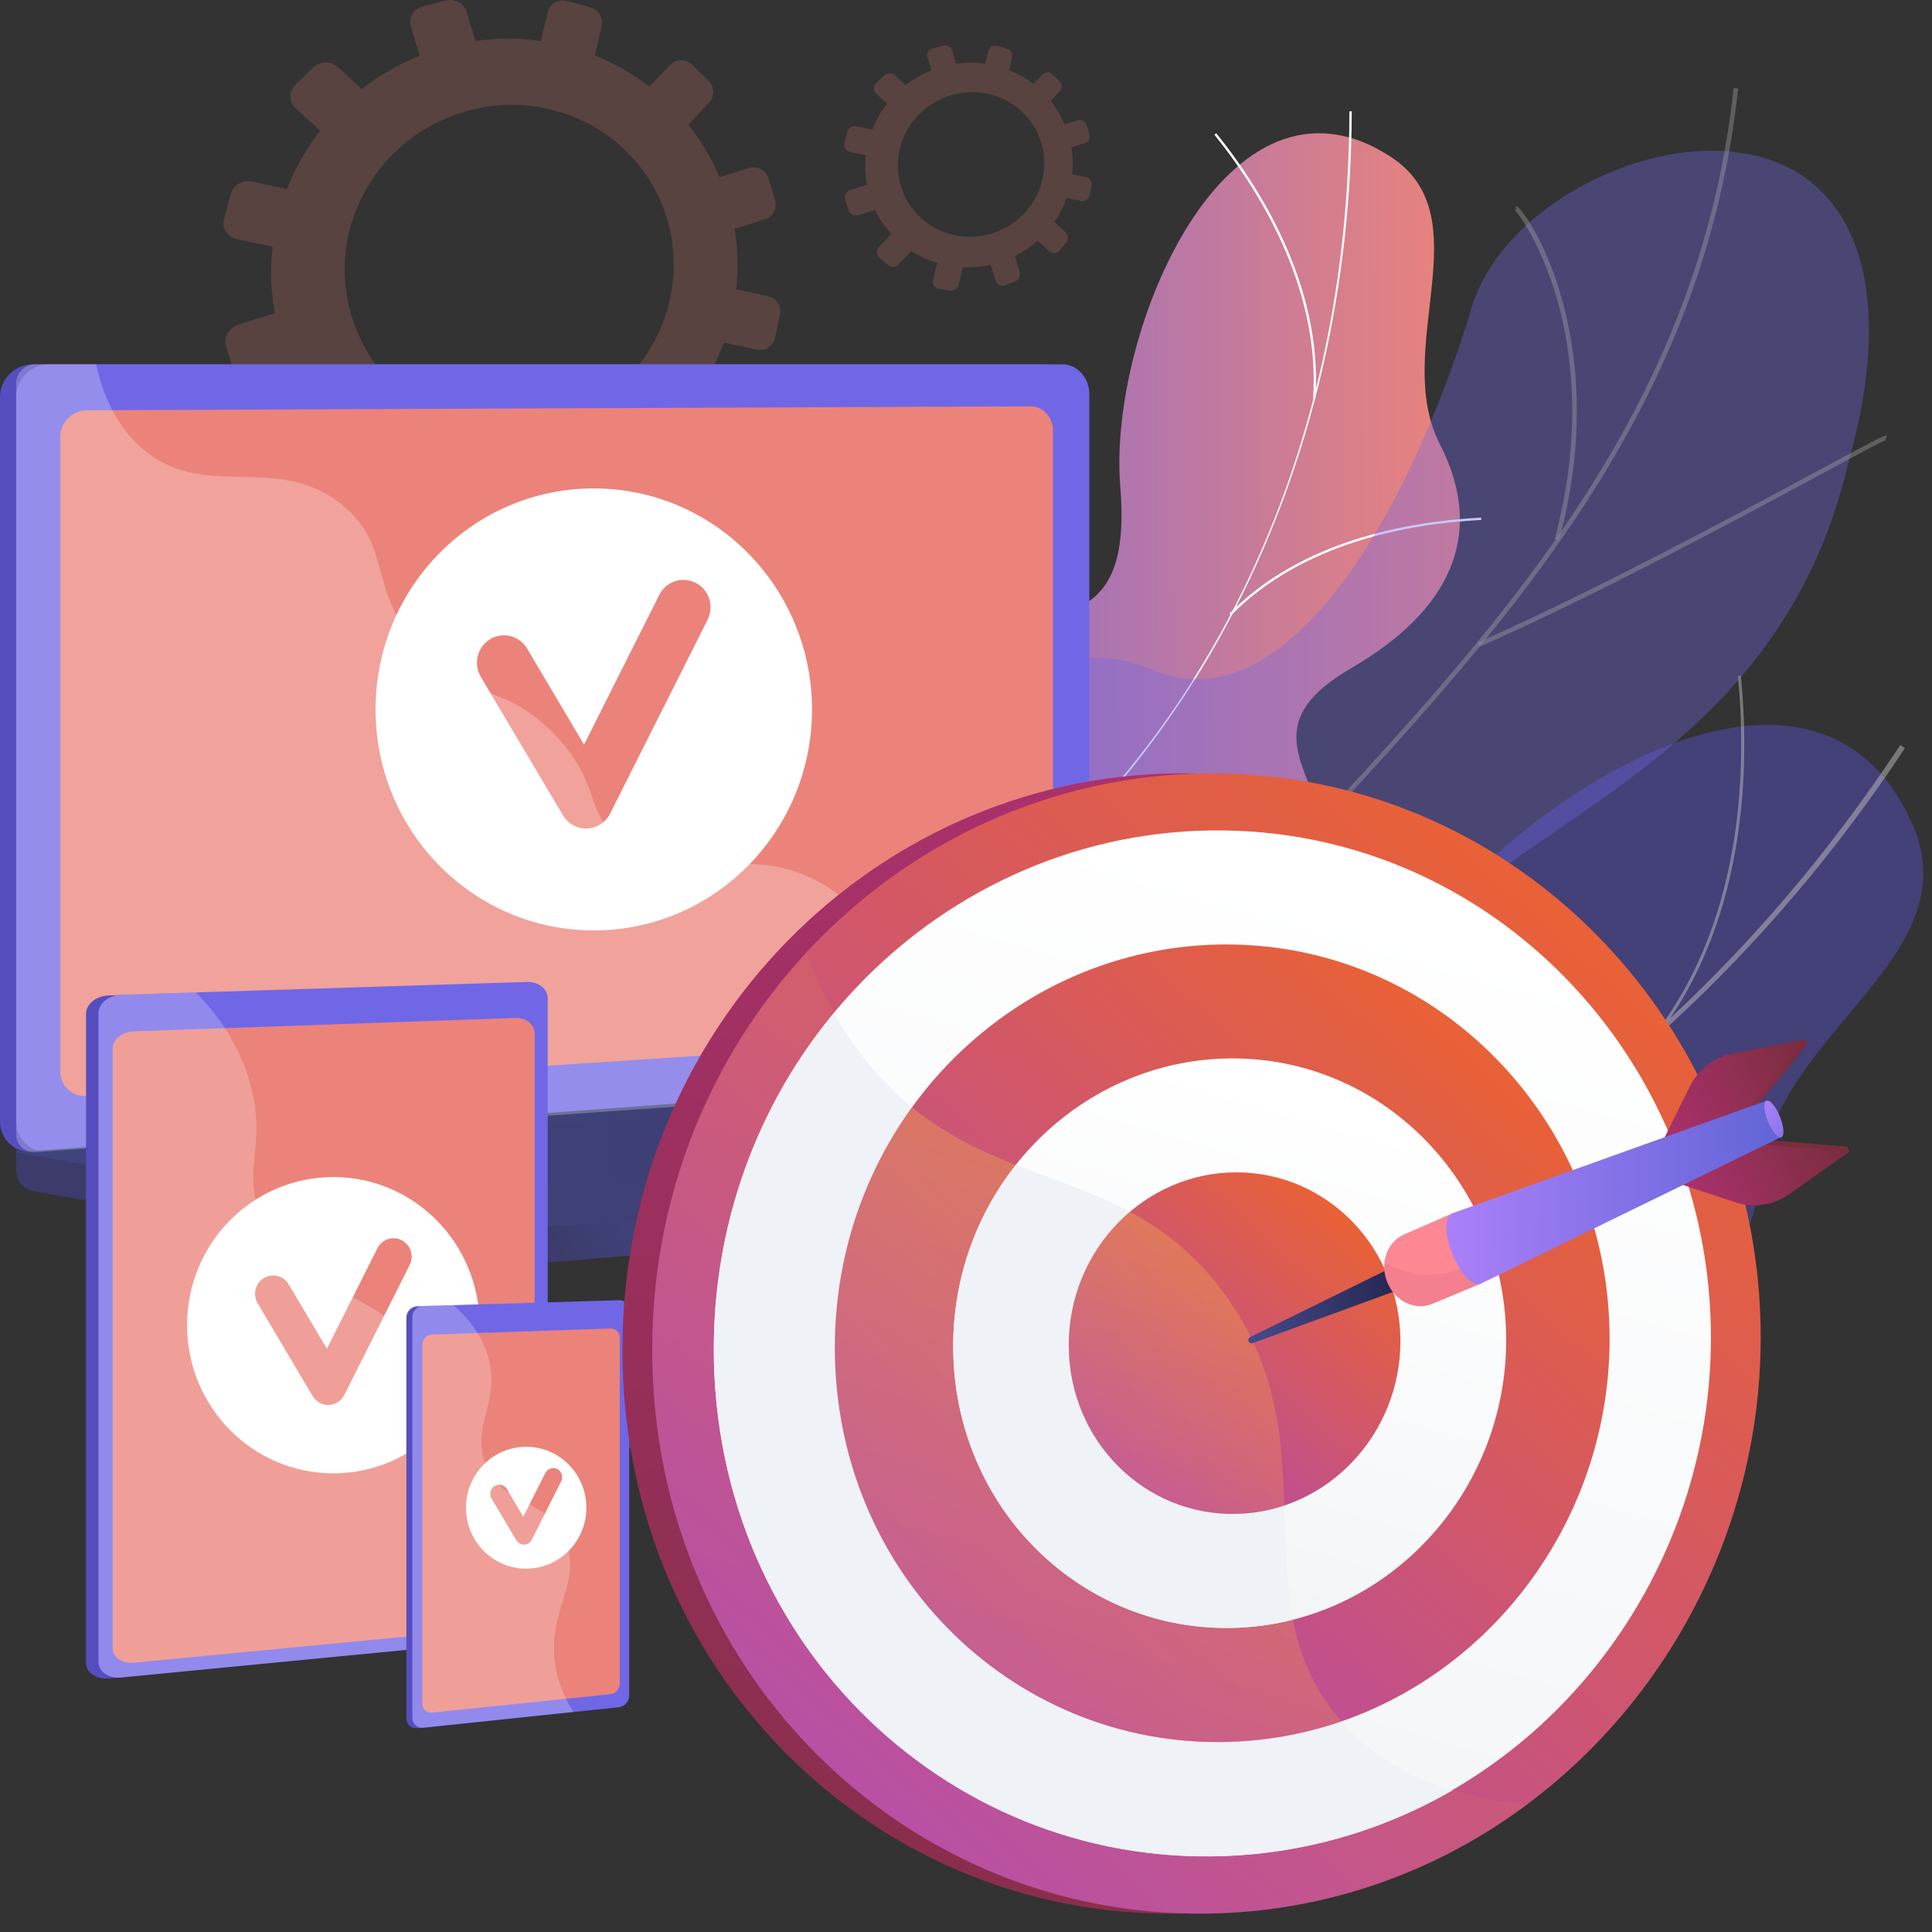 <svg width="47" height="47" viewBox="0 0 47 47" fill="none" xmlns="http://www.w3.org/2000/svg">
<rect x="0" y="0" width="47" height="47" fill="#333333" stroke="none"/>
<g opacity="0.7">
<path opacity="0.7" d="M17.622 36.8C17.355 36.576 16.974 35.855 16.952 35.626C16.805 34.102 16.344 31.267 17.296 29.957C17.459 29.733 18.635 30.183 18.918 30.063C19.737 30.167 20.015 30.255 20.843 29.971C23.288 29.134 22.252 23.959 26.565 25.136C29.723 25.998 31.363 28.328 33.697 24.064C36.03 19.801 44.037 14.437 46.523 20.048C47.95 23.269 43.212 25.131 42.843 28.507C42.494 31.715 40.178 33.058 36.656 32.861C33.134 32.663 33.795 34.672 33.064 37.467C32.186 40.823 27.597 38.576 25.566 37.357C23.933 36.377 19.108 34.983 17.622 36.8Z" fill="#564EBF"/>
<g opacity="0.7">
<path opacity="0.7" d="M46.229 18.123L46.213 18.148C39.251 28.676 28.357 34.124 17.068 32.726L17.038 32.722L17.021 32.857L17.052 32.86C18.201 33.002 19.352 33.074 20.499 33.074C25.05 33.074 29.559 31.962 33.712 29.801C38.659 27.226 43.02 23.222 46.325 18.225L46.342 18.2L46.229 18.123Z" fill="#FCFDFE"/>
<path opacity="0.7" d="M32.789 38.908C30.839 36.481 26.704 33.761 23.574 32.843L23.596 32.772C26.738 33.693 30.889 36.424 32.848 38.861L32.789 38.908Z" fill="#FCFDFE"/>
<path opacity="0.7" d="M19.276 33.08L19.266 33.006C20.94 32.741 22.417 31.639 23.652 29.73C24.559 28.33 25.317 26.54 25.907 24.405L25.978 24.425C25.387 26.567 24.625 28.366 23.714 29.771C22.465 31.698 20.972 32.811 19.276 33.08Z" fill="#FCFDFE"/>
<path opacity="0.7" d="M34.384 29.382L34.368 29.311C37.499 28.648 40.604 29.945 42.658 31.149L42.62 31.214C40.579 30.013 37.492 28.723 34.384 29.382Z" fill="#FCFDFE"/>
<path opacity="0.7" d="M40.361 25.144L40.302 25.099C42.481 22.228 42.476 18.443 42.277 16.443L42.35 16.436C42.551 18.446 42.557 22.253 40.361 25.144Z" fill="#FCFDFE"/>
</g>
</g>
<path d="M22.301 26.857C22.034 26.826 21.482 26.523 21.37 26.385C20.628 25.466 19.128 23.835 19.187 22.588C19.198 22.374 20.146 22.165 20.277 21.968C20.849 21.688 21.066 21.625 21.48 21.091C22.7 19.514 19.836 16.619 23.113 15.548C25.513 14.763 27.56 15.568 27.253 11.831C26.947 8.094 29.829 1.241 33.812 3.8C36.097 5.269 33.835 8.479 35.03 10.811C36.167 13.026 35.244 14.874 32.892 16.241C30.54 17.609 31.818 18.621 32.533 20.733C33.392 23.267 29.483 23.767 27.656 23.844C26.188 23.905 22.487 25.054 22.301 26.857Z" fill="url(#paint0_linear_10675_42538)"/>
<path d="M20.25 24.54L20.225 24.488C28.099 20.595 32.811 12.453 32.827 2.709H32.884C32.875 7.328 31.766 11.754 29.674 15.509C27.477 19.455 24.216 22.579 20.25 24.54Z" fill="#FCFDFE"/>
<path d="M32.966 21.778C30.679 21.041 26.861 21.043 24.454 21.782L24.438 21.728C26.854 20.988 30.688 20.986 32.984 21.726L32.966 21.778Z" fill="#FCFDFE"/>
<path d="M21.787 23.757L21.749 23.714C22.715 22.832 23.199 21.495 23.185 19.742C23.176 18.455 22.903 16.98 22.378 15.355L22.432 15.337C22.959 16.968 23.231 18.45 23.242 19.742C23.255 21.513 22.765 22.864 21.787 23.757Z" fill="#FCFDFE"/>
<path d="M29.951 14.965L29.91 14.925C31.645 13.169 34.198 12.687 36.031 12.592L36.035 12.649C34.21 12.742 31.674 13.221 29.951 14.965Z" fill="#FCFDFE"/>
<path d="M32.001 9.697L31.944 9.693C32.128 6.919 30.519 4.483 29.542 3.277L29.587 3.241C30.569 4.453 32.189 6.903 32.001 9.697Z" fill="#FCFDFE"/>
<g opacity="0.6">
<path opacity="0.6" d="M19.553 38.057C17.983 37.052 16.432 36.007 14.901 34.926C14.864 34.938 15.962 31.035 18.563 29.902C23.673 27.739 22.865 23.363 23.096 21.092C23.308 17.837 25.217 15.074 28.07 16.307C31.261 17.613 34.179 12.672 35.743 7.686C36.344 5.181 39.783 3.365 42.245 3.708C44.781 4 46.338 6.45 44.94 11.351C43.564 17.137 39.065 19.212 36.421 21.23C33.822 23.21 35.324 26.198 31.626 27.322C28.466 28.377 24.987 28.592 24.846 31.646C24.745 34.684 23.546 36.664 19.553 38.057Z" fill="#7067E6"/>
<g opacity="0.6">
<path opacity="0.6" d="M17.12 37.219C17.134 37.187 22.212 30.223 28.366 23.988C29.294 22.95 30.262 21.914 31.198 20.914C36.408 15.344 41.33 10.082 42.173 2.141L42.284 2.153C41.438 10.132 36.503 15.407 31.28 20.991C30.345 21.991 29.378 23.025 28.448 24.065C22.262 30.334 17.247 37.225 17.222 37.27L17.12 37.219Z" fill="white"/>
<path opacity="0.6" d="M35.99 15.734L35.945 15.632C38.759 14.395 42.357 12.458 44.289 11.417C45.854 10.574 45.857 10.576 45.906 10.608L45.875 10.655L45.879 10.709C45.807 10.725 45.16 11.073 44.341 11.515C42.409 12.557 38.808 14.496 35.99 15.734Z" fill="white"/>
<path opacity="0.6" d="M37.822 13.112C38.508 10.564 38.238 8.558 37.892 7.325C37.513 5.983 36.945 5.187 36.857 5.126L36.883 5.09L36.872 5.022C36.904 5.017 36.931 5.037 36.965 5.076C37.476 5.639 39.137 8.659 37.929 13.141L37.822 13.112Z" fill="white"/>
<path opacity="0.6" d="M24.603 28.188L24.508 28.131C27.218 23.636 25.994 17.747 25.341 15.424C25.305 15.298 25.295 15.259 25.293 15.239L25.404 15.229L25.348 15.234L25.404 15.229C25.406 15.243 25.425 15.313 25.449 15.395C25.92 17.071 26.202 18.736 26.284 20.343C26.445 23.431 25.881 26.071 24.603 28.188Z" fill="white"/>
<path opacity="0.6" d="M26.411 26.2L26.349 26.108C29.829 23.766 34.174 25.443 34.241 25.483L34.257 25.547L34.199 25.581L34.205 25.526L34.18 25.574C34.14 25.554 29.858 23.88 26.411 26.2ZM34.212 25.47L34.206 25.526L34.212 25.47Z" fill="white"/>
<path opacity="0.6" d="M17.968 36.088C18.439 35.14 18.835 33.341 18.054 30.15C18.009 29.969 18.009 29.969 18.025 29.944L18.118 30.003L18.072 29.973H18.127C18.129 29.986 18.143 30.05 18.161 30.122C18.95 33.344 18.545 35.17 18.066 36.135L17.968 36.088Z" fill="white"/>
<path opacity="0.6" d="M19.316 34.513L19.231 34.441C20.506 32.947 23.474 32.773 25.13 32.802C25.182 32.803 25.216 32.803 25.229 32.803L25.234 32.914C25.222 32.914 25.184 32.914 25.128 32.914C23.49 32.884 20.56 33.054 19.316 34.513Z" fill="white"/>
</g>
</g>
<path d="M16.372 11.422L16.922 11.358L16.845 10.962L16.372 11.422Z" fill="url(#paint1_linear_10675_42538)"/>
<path d="M14.049 13.139L13.556 13.198L13.776 12.477L14.049 13.139Z" fill="url(#paint2_linear_10675_42538)"/>
<path d="M11.362 13.409L10.783 13.46L11.049 12.824L11.362 13.409Z" fill="url(#paint3_linear_10675_42538)"/>
<path d="M7.627 12.166L8.161 12.093L8.1 11.743L7.627 12.166Z" fill="url(#paint4_linear_10675_42538)"/>
<path opacity="0.2" d="M18.232 4.085L17.504 4.309C17.307 3.843 17.051 3.417 16.746 3.035L17.253 2.49C17.391 2.341 17.383 2.103 17.232 1.958L16.83 1.571C16.68 1.425 16.443 1.425 16.302 1.574L15.798 2.105C15.393 1.795 14.947 1.538 14.47 1.348L14.636 0.64C14.685 0.438 14.556 0.228 14.348 0.173L13.794 0.026C13.584 -0.03 13.375 0.09 13.325 0.295L13.154 0.997C12.64 0.924 12.106 0.922 11.568 0.997L11.353 0.291C11.29 0.083 11.064 -0.042 10.849 0.013L10.274 0.16C10.057 0.216 9.931 0.431 9.996 0.642L10.213 1.356C9.697 1.562 9.222 1.836 8.799 2.166L8.223 1.635C8.055 1.479 7.784 1.481 7.621 1.641L7.184 2.065C7.019 2.225 7.022 2.483 7.194 2.639L7.788 3.178C7.451 3.612 7.178 4.092 6.978 4.603L6.146 4.418C5.909 4.366 5.669 4.503 5.61 4.727L5.45 5.322C5.389 5.546 5.535 5.77 5.773 5.82L6.632 6.003C6.571 6.533 6.587 7.078 6.687 7.621L5.807 7.892C5.571 7.965 5.433 8.204 5.499 8.424L5.678 9.012C5.746 9.232 5.992 9.351 6.228 9.275L7.13 8.989C7.363 9.478 7.662 9.921 8.015 10.309L7.356 11.005C7.187 11.182 7.193 11.449 7.367 11.6L7.829 11.999C8.003 12.15 8.277 12.127 8.444 11.947L9.109 11.234C9.548 11.517 10.025 11.738 10.527 11.89L10.301 12.822C10.245 13.05 10.385 13.265 10.611 13.302L11.208 13.403C11.432 13.44 11.654 13.288 11.708 13.062L11.928 12.129C12.434 12.15 12.946 12.105 13.457 11.989L13.726 12.872C13.79 13.082 14.013 13.19 14.224 13.111L14.782 12.905C14.99 12.828 15.106 12.596 15.043 12.388L14.776 11.514C15.235 11.283 15.653 10.998 16.022 10.67L16.669 11.259C16.823 11.401 17.065 11.379 17.207 11.214L17.583 10.777C17.723 10.614 17.714 10.367 17.562 10.227L16.931 9.646C17.214 9.238 17.442 8.797 17.608 8.334L18.419 8.506C18.617 8.549 18.815 8.415 18.858 8.209L18.974 7.661C19.017 7.454 18.893 7.254 18.696 7.209L17.909 7.033C17.961 6.553 17.951 6.06 17.87 5.569L18.616 5.332C18.807 5.272 18.915 5.06 18.854 4.863L18.693 4.334C18.63 4.139 18.426 4.026 18.232 4.085ZM13.656 10.231C11.523 10.967 9.209 9.843 8.555 7.696C7.901 5.549 9.188 3.304 11.362 2.7C13.461 2.115 15.61 3.291 16.223 5.309C16.838 7.324 15.716 9.519 13.656 10.231Z" fill="#EB837A"/>
<path opacity="0.2" d="M26.222 2.925L25.898 3.024C25.81 2.816 25.695 2.626 25.561 2.458L25.787 2.216C25.848 2.149 25.844 2.044 25.778 1.979L25.6 1.807C25.532 1.743 25.428 1.743 25.365 1.809L25.141 2.045C24.962 1.907 24.763 1.794 24.55 1.708L24.623 1.393C24.645 1.303 24.587 1.21 24.496 1.185L24.251 1.119C24.157 1.094 24.064 1.147 24.043 1.239L23.967 1.551C23.738 1.518 23.501 1.517 23.261 1.551L23.166 1.237C23.137 1.144 23.037 1.088 22.942 1.113L22.686 1.178C22.589 1.203 22.533 1.298 22.562 1.393L22.659 1.71C22.43 1.802 22.218 1.924 22.03 2.07L21.773 1.836C21.698 1.766 21.578 1.768 21.506 1.837L21.311 2.026C21.238 2.097 21.239 2.212 21.316 2.28L21.58 2.52C21.429 2.714 21.309 2.927 21.22 3.155L20.85 3.072C20.745 3.049 20.639 3.11 20.612 3.209L20.54 3.474C20.513 3.574 20.578 3.673 20.684 3.696L21.066 3.777C21.039 4.013 21.046 4.255 21.09 4.497L20.698 4.617C20.592 4.649 20.531 4.755 20.562 4.854L20.641 5.115C20.671 5.214 20.78 5.266 20.886 5.234L21.288 5.106C21.392 5.325 21.524 5.52 21.682 5.694L21.388 6.004C21.313 6.083 21.315 6.202 21.393 6.27L21.6 6.447C21.677 6.513 21.799 6.503 21.872 6.424L22.168 6.107C22.363 6.232 22.575 6.331 22.799 6.399L22.698 6.813C22.673 6.913 22.736 7.01 22.836 7.026L23.102 7.071C23.2 7.087 23.301 7.021 23.324 6.92L23.422 6.504C23.646 6.513 23.876 6.494 24.102 6.442L24.222 6.834C24.251 6.927 24.349 6.976 24.444 6.94L24.692 6.849C24.785 6.814 24.837 6.711 24.808 6.619L24.69 6.23C24.894 6.128 25.079 6.001 25.244 5.856L25.532 6.117C25.6 6.18 25.708 6.171 25.77 6.098L25.937 5.902C26 5.829 25.995 5.719 25.928 5.657L25.647 5.399C25.772 5.218 25.875 5.02 25.948 4.814L26.308 4.891C26.396 4.911 26.484 4.85 26.504 4.759L26.556 4.515C26.575 4.424 26.52 4.334 26.432 4.314L26.082 4.237C26.106 4.024 26.1 3.804 26.064 3.585L26.396 3.479C26.482 3.452 26.529 3.359 26.502 3.269L26.43 3.035C26.4 2.95 26.308 2.9 26.222 2.925ZM24.188 5.66C23.24 5.988 22.209 5.488 21.919 4.533C21.628 3.578 22.2 2.578 23.168 2.309C24.102 2.049 25.057 2.572 25.331 3.47C25.602 4.368 25.104 5.343 24.188 5.66Z" fill="#EB837A"/>
<path d="M37.343 27.82L0.391 27.497V28.449C0.391 28.707 0.552 28.927 0.771 28.967L11.22 30.841C11.344 30.863 11.47 30.87 11.595 30.859L36.941 28.721C37.167 28.701 37.343 28.481 37.343 28.216V27.82Z" fill="url(#paint5_linear_10675_42538)"/>
<path d="M25.449 26.277L0.799 28.019C0.358 28.05 0 27.72 0 27.279V9.66C0 9.221 0.358 8.864 0.799 8.864H25.449C25.812 8.864 26.106 9.187 26.106 9.585V25.512C26.105 25.908 25.811 26.252 25.449 26.277Z" fill="#564EBF"/>
<path d="M25.841 26.276L1.192 28.018C0.751 28.049 0.393 27.719 0.393 27.278V9.659C0.393 9.22 0.751 8.863 1.192 8.863H25.841C26.205 8.863 26.499 9.186 26.499 9.584V25.511C26.499 25.907 26.205 26.251 25.841 26.276Z" fill="#7067E6"/>
<path d="M25.074 25.152L2.115 26.664C1.757 26.688 1.465 26.417 1.465 26.057V10.633C1.465 10.275 1.757 9.983 2.115 9.981L25.074 9.886C25.374 9.884 25.617 10.149 25.617 10.475V24.526C25.616 24.852 25.374 25.132 25.074 25.152Z" fill="#EB837A"/>
<path d="M25.226 26.197L0.391 28.03L11.219 29.973C11.342 29.995 11.468 30.002 11.593 29.991L37.341 27.819L25.619 26.21C25.49 26.192 25.357 26.188 25.226 26.197Z" fill="url(#paint6_linear_10675_42538)"/>
<path opacity="0.3" d="M4.015 28.078L24.69 26.527L31.089 27.4L10.591 29.056L4.015 28.078Z" fill="url(#paint7_linear_10675_42538)"/>
<path opacity="0.25" d="M19.903 21.444C18.003 20.423 16.508 21.717 15.067 20.439C14.192 19.665 14.623 19.086 13.547 17.928C12.355 16.645 11.581 17.077 10.382 15.923C8.867 14.464 9.625 13.328 8.32 12.279C6.738 11.008 5.031 12.184 3.526 10.965C2.877 10.44 2.52 9.675 2.334 8.861H0.86C0.602 8.861 0.393 9.071 0.393 9.329V27.593C0.393 27.852 0.602 28.047 0.86 28.027L25.983 26.244C26.106 26.235 26.216 26.163 26.286 26.059C24.447 25.993 23.317 25.377 22.595 24.738C21.181 23.493 21.426 22.264 19.903 21.444Z" fill="white"/>
<path d="M14.445 11.882C11.512 11.882 9.136 14.289 9.136 17.259C9.136 20.228 11.512 22.635 14.445 22.635C17.377 22.635 19.754 20.228 19.754 17.259C19.752 14.289 17.375 11.882 14.445 11.882ZM17.214 15.076L14.843 19.791C14.735 20.006 14.518 20.146 14.28 20.155C14.273 20.155 14.264 20.155 14.257 20.155C14.027 20.155 13.812 20.033 13.694 19.832L11.697 16.465C11.511 16.149 11.611 15.741 11.921 15.55C12.231 15.361 12.636 15.463 12.823 15.778L14.208 18.115L16.04 14.47C16.205 14.142 16.601 14.013 16.924 14.179C17.25 14.346 17.379 14.748 17.214 15.076Z" fill="white"/>
<path d="M13.025 24.3V39.412C13.025 39.638 12.777 39.704 12.498 39.731L2.795 40.815L2.647 40.83C2.342 40.858 2.093 40.69 2.093 40.453V24.662C2.093 24.426 2.342 24.225 2.647 24.216L2.847 24.209L12.584 24.241C12.865 24.234 13.025 24.074 13.025 24.3Z" fill="#564EBF"/>
<path d="M13.324 24.284V39.392C13.324 39.618 13.095 39.826 12.815 39.853L2.951 40.808C2.647 40.837 2.397 40.669 2.397 40.434V24.646C2.397 24.41 2.647 24.209 2.951 24.2L12.815 23.888C13.095 23.879 13.324 24.056 13.324 24.284Z" fill="#7067E6"/>
<path d="M13.006 25.131V39.13C13.006 39.342 12.793 39.534 12.53 39.56L3.256 40.449C2.972 40.476 2.741 40.319 2.741 40.098V25.508C2.741 25.287 2.972 25.099 3.256 25.09L12.531 24.764C12.793 24.755 13.006 24.92 13.006 25.131Z" fill="#EB837A"/>
<g opacity="0.48">
<path opacity="0.48" d="M10.135 32.976C9.237 31.175 7.14 31.605 6.353 29.641C5.884 28.469 6.468 27.913 6.117 26.485C5.878 25.517 5.359 24.747 4.767 24.143L2.951 24.2C2.647 24.209 2.397 24.411 2.397 24.646V40.434C2.397 40.67 2.647 40.839 2.951 40.808L10.89 40.038C10.302 39.22 10.051 38.453 9.96 37.787C9.676 35.72 10.933 34.577 10.135 32.976Z" fill="white"/>
</g>
<path d="M8.109 28.634C6.142 28.634 4.551 30.247 4.551 32.238C4.551 34.229 6.144 35.842 8.109 35.842C10.075 35.842 11.667 34.229 11.667 32.238C11.668 30.247 10.075 28.634 8.109 28.634ZM9.966 30.774L8.376 33.935C8.302 34.08 8.159 34.173 7.999 34.179C7.994 34.179 7.989 34.179 7.983 34.179C7.829 34.179 7.686 34.096 7.605 33.962L6.268 31.706C6.142 31.494 6.211 31.22 6.418 31.093C6.626 30.965 6.897 31.034 7.023 31.245L7.953 32.811L9.181 30.367C9.292 30.146 9.557 30.06 9.774 30.172C9.991 30.286 10.077 30.555 9.966 30.774Z" fill="white"/>
<path d="M15.161 31.885V41.262C15.161 41.401 15.041 41.441 14.905 41.455L10.223 42.034L10.151 42.041C10.004 42.057 9.886 41.95 9.886 41.805V32.051C9.886 31.906 10.006 31.783 10.151 31.779L10.248 31.775L14.946 31.847C15.084 31.842 15.161 31.745 15.161 31.885Z" fill="#564EBF"/>
<path d="M15.306 31.875V41.25C15.306 41.39 15.194 41.517 15.058 41.532L10.297 42.032C10.15 42.048 10.032 41.94 10.032 41.795V32.044C10.032 31.898 10.152 31.775 10.297 31.771L15.058 31.631C15.194 31.622 15.306 31.735 15.306 31.875Z" fill="#7067E6"/>
<path d="M15.076 32.542V40.96C15.076 41.087 14.976 41.2 14.852 41.214L10.515 41.662C10.382 41.677 10.274 41.58 10.274 41.447V32.712C10.274 32.581 10.382 32.468 10.515 32.465L14.852 32.319C14.974 32.314 15.076 32.414 15.076 32.542Z" fill="#EB837A"/>
<path d="M12.8 35.196C11.992 35.196 11.336 35.859 11.336 36.678C11.336 37.498 11.992 38.161 12.8 38.161C13.609 38.161 14.265 37.498 14.265 36.678C14.265 35.861 13.611 35.196 12.8 35.196ZM13.652 36.035L12.938 37.455C12.902 37.526 12.831 37.573 12.752 37.575H12.745C12.669 37.575 12.598 37.533 12.558 37.467L11.958 36.454C11.897 36.35 11.929 36.214 12.033 36.151C12.083 36.121 12.141 36.112 12.198 36.126C12.255 36.141 12.302 36.177 12.332 36.227L12.73 36.899L13.266 35.834C13.293 35.782 13.338 35.743 13.394 35.725C13.449 35.707 13.508 35.712 13.559 35.739C13.664 35.793 13.707 35.926 13.652 36.035Z" fill="white"/>
<g opacity="0.48">
<path opacity="0.48" d="M13.757 37.49C13.323 36.399 12.151 36.657 11.787 35.553C11.489 34.651 12.151 34.124 11.893 33.081C11.748 32.495 11.389 32.062 11.023 31.746L10.297 31.768C10.15 31.771 10.032 31.895 10.032 32.04V41.791C10.032 41.937 10.152 42.044 10.297 42.028L13.947 41.645C13.655 41.182 13.536 40.761 13.495 40.411C13.345 39.139 14.155 38.49 13.757 37.49Z" fill="white"/>
</g>
<path d="M42.107 32.531C42.107 39.775 36.578 46.026 29.376 46.523C21.717 47.05 15.141 40.936 15.141 32.836C15.141 24.737 21.717 18.475 29.376 18.828C36.576 19.159 42.107 25.287 42.107 32.531Z" fill="url(#paint8_linear_10675_42538)"/>
<path d="M42.833 32.531C42.833 39.775 37.303 46.026 30.102 46.523C22.442 47.05 15.866 40.936 15.866 32.836C15.866 24.737 22.442 18.475 30.102 18.828C37.303 19.159 42.833 25.287 42.833 32.531Z" fill="url(#paint9_linear_10675_42538)"/>
<g opacity="0.3">
<path opacity="0.3" d="M32.636 41.878C30.035 38.922 32.493 35.13 29.768 31.447C27.239 28.029 23.679 29.239 20.937 25.637C20.353 24.87 19.926 24.04 19.623 23.189C17.3 25.703 15.866 29.094 15.866 32.834C15.866 40.933 22.442 47.046 30.102 46.521C32.752 46.338 35.172 45.381 37.165 43.897C34.934 43.693 33.53 42.894 32.636 41.878Z" fill="url(#paint10_linear_10675_42538)"/>
</g>
<path d="M41.622 32.543C41.622 39.097 36.603 44.727 30.102 45.135C23.23 45.569 17.365 40.063 17.365 32.817C17.365 25.572 23.23 19.933 30.102 20.211C36.603 20.474 41.622 25.991 41.622 32.543Z" fill="url(#paint11_linear_10675_42538)"/>
<path d="M30.102 45.138C32.007 45.017 33.782 44.451 35.338 43.553C34.121 43.182 33.257 42.582 32.636 41.878C30.036 38.922 32.493 35.13 29.769 31.447C27.24 28.029 23.68 29.239 20.938 25.637C20.695 25.319 20.482 24.991 20.292 24.656C18.469 26.857 17.365 29.705 17.365 32.818C17.365 40.066 23.23 45.569 30.102 45.138Z" fill="#EFF2F6"/>
<path d="M39.157 32.572C39.157 37.725 35.188 42.105 30.102 42.367C24.791 42.641 20.31 38.356 20.31 32.784C20.31 27.212 24.791 22.826 30.102 22.98C35.188 23.129 39.157 27.42 39.157 32.572Z" fill="url(#paint12_linear_10675_42538)"/>
<path opacity="0.3" d="M29.766 31.447C27.608 28.533 24.704 28.983 22.193 26.943C21.01 28.578 20.31 30.598 20.31 32.784C20.31 38.354 24.791 42.639 30.102 42.367C30.985 42.322 31.837 42.152 32.636 41.876C30.035 38.922 32.493 35.13 29.766 31.447Z" fill="url(#paint13_linear_10675_42538)"/>
<path d="M36.641 32.601C36.641 36.321 33.758 39.452 30.102 39.597C26.332 39.748 23.189 36.685 23.189 32.751C23.189 28.817 26.332 25.684 30.102 25.749C33.757 25.814 36.641 28.88 36.641 32.601Z" fill="url(#paint14_linear_10675_42538)"/>
<path d="M24.717 28.339C23.762 29.545 23.189 31.081 23.189 32.753C23.189 36.687 26.332 39.75 30.102 39.599C30.568 39.581 31.02 39.513 31.455 39.404C30.973 36.936 31.783 34.174 29.767 31.448C28.308 29.473 26.506 29.043 24.717 28.339Z" fill="#EFF2F6"/>
<path d="M34.068 32.629C34.068 34.886 32.307 36.766 30.101 36.828C27.853 36.893 26 35.054 26 32.721C26 30.387 27.853 28.507 30.101 28.52C32.307 28.532 34.068 30.373 34.068 32.629Z" fill="url(#paint15_linear_10675_42538)"/>
<path opacity="0.3" d="M31.245 36.624C31.191 34.941 31.058 33.19 29.766 31.445C29.07 30.506 28.298 29.916 27.488 29.479C26.581 30.249 26 31.416 26 32.719C26 35.052 27.853 36.891 30.101 36.827C30.499 36.818 30.884 36.746 31.245 36.624Z" fill="url(#paint16_linear_10675_42538)"/>
<path d="M42.742 26.901C42.751 26.892 40.704 27.605 40.704 27.605L41.33 26.34C41.539 25.915 43.443 25.376 43.914 25.284L43.965 25.406L42.742 26.901Z" fill="url(#paint17_linear_10675_42538)"/>
<path d="M34.108 31.347L30.474 32.675C30.38 32.709 30.32 32.573 30.412 32.528L33.891 30.819C33.914 30.808 33.941 30.819 33.95 30.842L34.133 31.29C34.142 31.313 34.131 31.338 34.108 31.347Z" fill="url(#paint18_linear_10675_42538)"/>
<path d="M43.114 27.743C43.127 27.743 41.123 28.72 41.123 28.72L42.441 29.155C42.883 29.302 44.597 28.297 44.991 28.019L44.941 27.897L43.114 27.743Z" fill="url(#paint19_linear_10675_42538)"/>
<path d="M42.883 27.84C42.895 27.84 40.9 28.813 40.9 28.813L42.212 29.248C42.653 29.395 43.136 29.324 43.519 29.055L44.991 28.019L42.883 27.84Z" fill="url(#paint20_linear_10675_42538)"/>
<path d="M42.552 26.944C42.561 26.935 40.481 27.7 40.481 27.7L41.103 26.44C41.313 26.017 41.702 25.715 42.157 25.627L43.912 25.286L42.552 26.944Z" fill="url(#paint21_linear_10675_42538)"/>
<path d="M36.035 31.223L34.844 31.718C34.427 31.892 33.937 31.657 33.749 31.195C33.561 30.732 33.742 30.211 34.158 30.03L35.339 29.514L36.035 31.223Z" fill="#FE8794"/>
<g opacity="0.3">
<path opacity="0.3" d="M34.923 31.003C34.462 31.028 34.043 30.905 33.679 30.727C33.665 30.88 33.686 31.043 33.749 31.197C33.937 31.659 34.426 31.894 34.844 31.72L36.034 31.226L35.83 30.724C35.561 30.88 35.283 30.983 34.923 31.003Z" fill="url(#paint22_linear_10675_42538)"/>
</g>
<path d="M43.334 27.659L36.033 31.224C35.567 31.414 34.872 29.702 35.338 29.514L42.973 26.777L43.334 27.659Z" fill="url(#paint23_linear_10675_42538)"/>
<g opacity="0.3">
<path opacity="0.3" d="M40.971 28.454C39.473 28.999 39.109 28.721 37.835 29.372C36.661 29.972 36.195 30.605 35.523 30.872C35.682 31.123 35.872 31.288 36.035 31.221L43.336 27.657L43.196 27.314C42.346 27.886 41.581 28.234 40.971 28.454Z" fill="url(#paint24_linear_10675_42538)"/>
</g>
<path d="M43.299 27.161C43.399 27.407 43.416 27.634 43.335 27.668C43.256 27.702 43.109 27.53 43.01 27.285C42.91 27.039 42.894 26.813 42.973 26.779C43.053 26.743 43.2 26.914 43.299 27.161Z" fill="url(#paint25_linear_10675_42538)"/>
<defs>
<linearGradient id="paint0_linear_10675_42538" x1="18.363" y1="15.976" x2="35.493" y2="15.904" gradientUnits="userSpaceOnUse">
<stop stop-color="#7067E6"/>
<stop offset="1" stop-color="#EB837A"/>
</linearGradient>
<linearGradient id="paint1_linear_10675_42538" x1="-1.077" y1="20.033" x2="22.119" y2="8.572" gradientUnits="userSpaceOnUse">
<stop stop-color="#311944"/>
<stop offset="1" stop-color="#A03976"/>
</linearGradient>
<linearGradient id="paint2_linear_10675_42538" x1="-1.006" y1="20.178" x2="22.19" y2="8.717" gradientUnits="userSpaceOnUse">
<stop stop-color="#311944"/>
<stop offset="1" stop-color="#A03976"/>
</linearGradient>
<linearGradient id="paint3_linear_10675_42538" x1="-1.415" y1="19.351" x2="21.781" y2="7.889" gradientUnits="userSpaceOnUse">
<stop stop-color="#311944"/>
<stop offset="1" stop-color="#A03976"/>
</linearGradient>
<linearGradient id="paint4_linear_10675_42538" x1="-2.493" y1="17.167" x2="20.702" y2="5.705" gradientUnits="userSpaceOnUse">
<stop stop-color="#311944"/>
<stop offset="1" stop-color="#A03976"/>
</linearGradient>
<linearGradient id="paint5_linear_10675_42538" x1="16" y1="29.24" x2="13.404" y2="30.331" gradientUnits="userSpaceOnUse">
<stop stop-color="#40447E"/>
<stop offset="0.996" stop-color="#3C3B6B"/>
</linearGradient>
<linearGradient id="paint6_linear_10675_42538" x1="0.391" y1="28.094" x2="37.343" y2="28.094" gradientUnits="userSpaceOnUse">
<stop stop-color="#40447E"/>
<stop offset="0.996" stop-color="#3C3B6B"/>
</linearGradient>
<linearGradient id="paint7_linear_10675_42538" x1="4.015" y1="27.792" x2="31.089" y2="27.792" gradientUnits="userSpaceOnUse">
<stop stop-color="#40447E"/>
<stop offset="0.996" stop-color="#3C3B6B"/>
</linearGradient>
<linearGradient id="paint8_linear_10675_42538" x1="32.133" y1="20.502" x2="20.834" y2="59.621" gradientUnits="userSpaceOnUse">
<stop stop-color="#AB316D"/>
<stop offset="1" stop-color="#792D3D"/>
</linearGradient>
<linearGradient id="paint9_linear_10675_42538" x1="39.642" y1="17.209" x2="15.727" y2="43.919" gradientUnits="userSpaceOnUse">
<stop stop-color="#F26522"/>
<stop offset="1" stop-color="#AB47BC"/>
</linearGradient>
<linearGradient id="paint10_linear_10675_42538" x1="31.659" y1="19.543" x2="20.109" y2="59.528" gradientUnits="userSpaceOnUse">
<stop stop-color="#FFC444"/>
<stop offset="0.996" stop-color="#F36F56"/>
</linearGradient>
<linearGradient id="paint11_linear_10675_42538" x1="32.652" y1="21.722" x2="22.486" y2="56.917" gradientUnits="userSpaceOnUse">
<stop stop-color="white"/>
<stop offset="0.996" stop-color="#EBEFF2"/>
</linearGradient>
<linearGradient id="paint12_linear_10675_42538" x1="36.927" y1="21.854" x2="20.198" y2="40.524" gradientUnits="userSpaceOnUse">
<stop stop-color="#F26522"/>
<stop offset="1" stop-color="#AB47BC"/>
</linearGradient>
<linearGradient id="paint13_linear_10675_42538" x1="28.565" y1="29.377" x2="23.222" y2="47.873" gradientUnits="userSpaceOnUse">
<stop stop-color="#FFC444"/>
<stop offset="0.996" stop-color="#F36F56"/>
</linearGradient>
<linearGradient id="paint14_linear_10675_42538" x1="31.669" y1="26.594" x2="26.027" y2="46.127" gradientUnits="userSpaceOnUse">
<stop stop-color="white"/>
<stop offset="0.996" stop-color="#EBEFF2"/>
</linearGradient>
<linearGradient id="paint15_linear_10675_42538" x1="33.113" y1="28.039" x2="25.948" y2="36.031" gradientUnits="userSpaceOnUse">
<stop stop-color="#F26522"/>
<stop offset="1" stop-color="#AB47BC"/>
</linearGradient>
<linearGradient id="paint16_linear_10675_42538" x1="29.759" y1="30.431" x2="27.106" y2="39.618" gradientUnits="userSpaceOnUse">
<stop stop-color="#FFC444"/>
<stop offset="0.996" stop-color="#F36F56"/>
</linearGradient>
<linearGradient id="paint17_linear_10675_42538" x1="41.042" y1="26.15" x2="43.526" y2="26.73" gradientUnits="userSpaceOnUse">
<stop stop-color="#AB316D"/>
<stop offset="1" stop-color="#792D3D"/>
</linearGradient>
<linearGradient id="paint18_linear_10675_42538" x1="30.348" y1="32.567" x2="34.042" y2="31.065" gradientUnits="userSpaceOnUse">
<stop stop-color="#444B8C"/>
<stop offset="0.996" stop-color="#26264F"/>
</linearGradient>
<linearGradient id="paint19_linear_10675_42538" x1="40.593" y1="27.804" x2="43.077" y2="28.384" gradientUnits="userSpaceOnUse">
<stop stop-color="#AB316D"/>
<stop offset="1" stop-color="#792D3D"/>
</linearGradient>
<linearGradient id="paint20_linear_10675_42538" x1="41.156" y1="29.381" x2="44.855" y2="27.719" gradientUnits="userSpaceOnUse">
<stop stop-color="#AB316D"/>
<stop offset="1" stop-color="#792D3D"/>
</linearGradient>
<linearGradient id="paint21_linear_10675_42538" x1="40.26" y1="27.206" x2="44.016" y2="25.517" gradientUnits="userSpaceOnUse">
<stop stop-color="#AB316D"/>
<stop offset="1" stop-color="#792D3D"/>
</linearGradient>
<linearGradient id="paint22_linear_10675_42538" x1="34.164" y1="29.646" x2="35.685" y2="32.842" gradientUnits="userSpaceOnUse">
<stop stop-color="#AB316D"/>
<stop offset="1" stop-color="#792D3D"/>
</linearGradient>
<linearGradient id="paint23_linear_10675_42538" x1="35.185" y1="29.008" x2="43.334" y2="29.008" gradientUnits="userSpaceOnUse">
<stop stop-color="#AA80F9"/>
<stop offset="0.996" stop-color="#6165D7"/>
</linearGradient>
<linearGradient id="paint24_linear_10675_42538" x1="35.523" y1="29.277" x2="43.334" y2="29.277" gradientUnits="userSpaceOnUse">
<stop stop-color="#AA80F9"/>
<stop offset="0.996" stop-color="#6165D7"/>
</linearGradient>
<linearGradient id="paint25_linear_10675_42538" x1="42.875" y1="26.945" x2="44.247" y2="28.299" gradientUnits="userSpaceOnUse">
<stop stop-color="#AA80F9"/>
<stop offset="0.996" stop-color="#6165D7"/>
</linearGradient>
</defs>
</svg>
